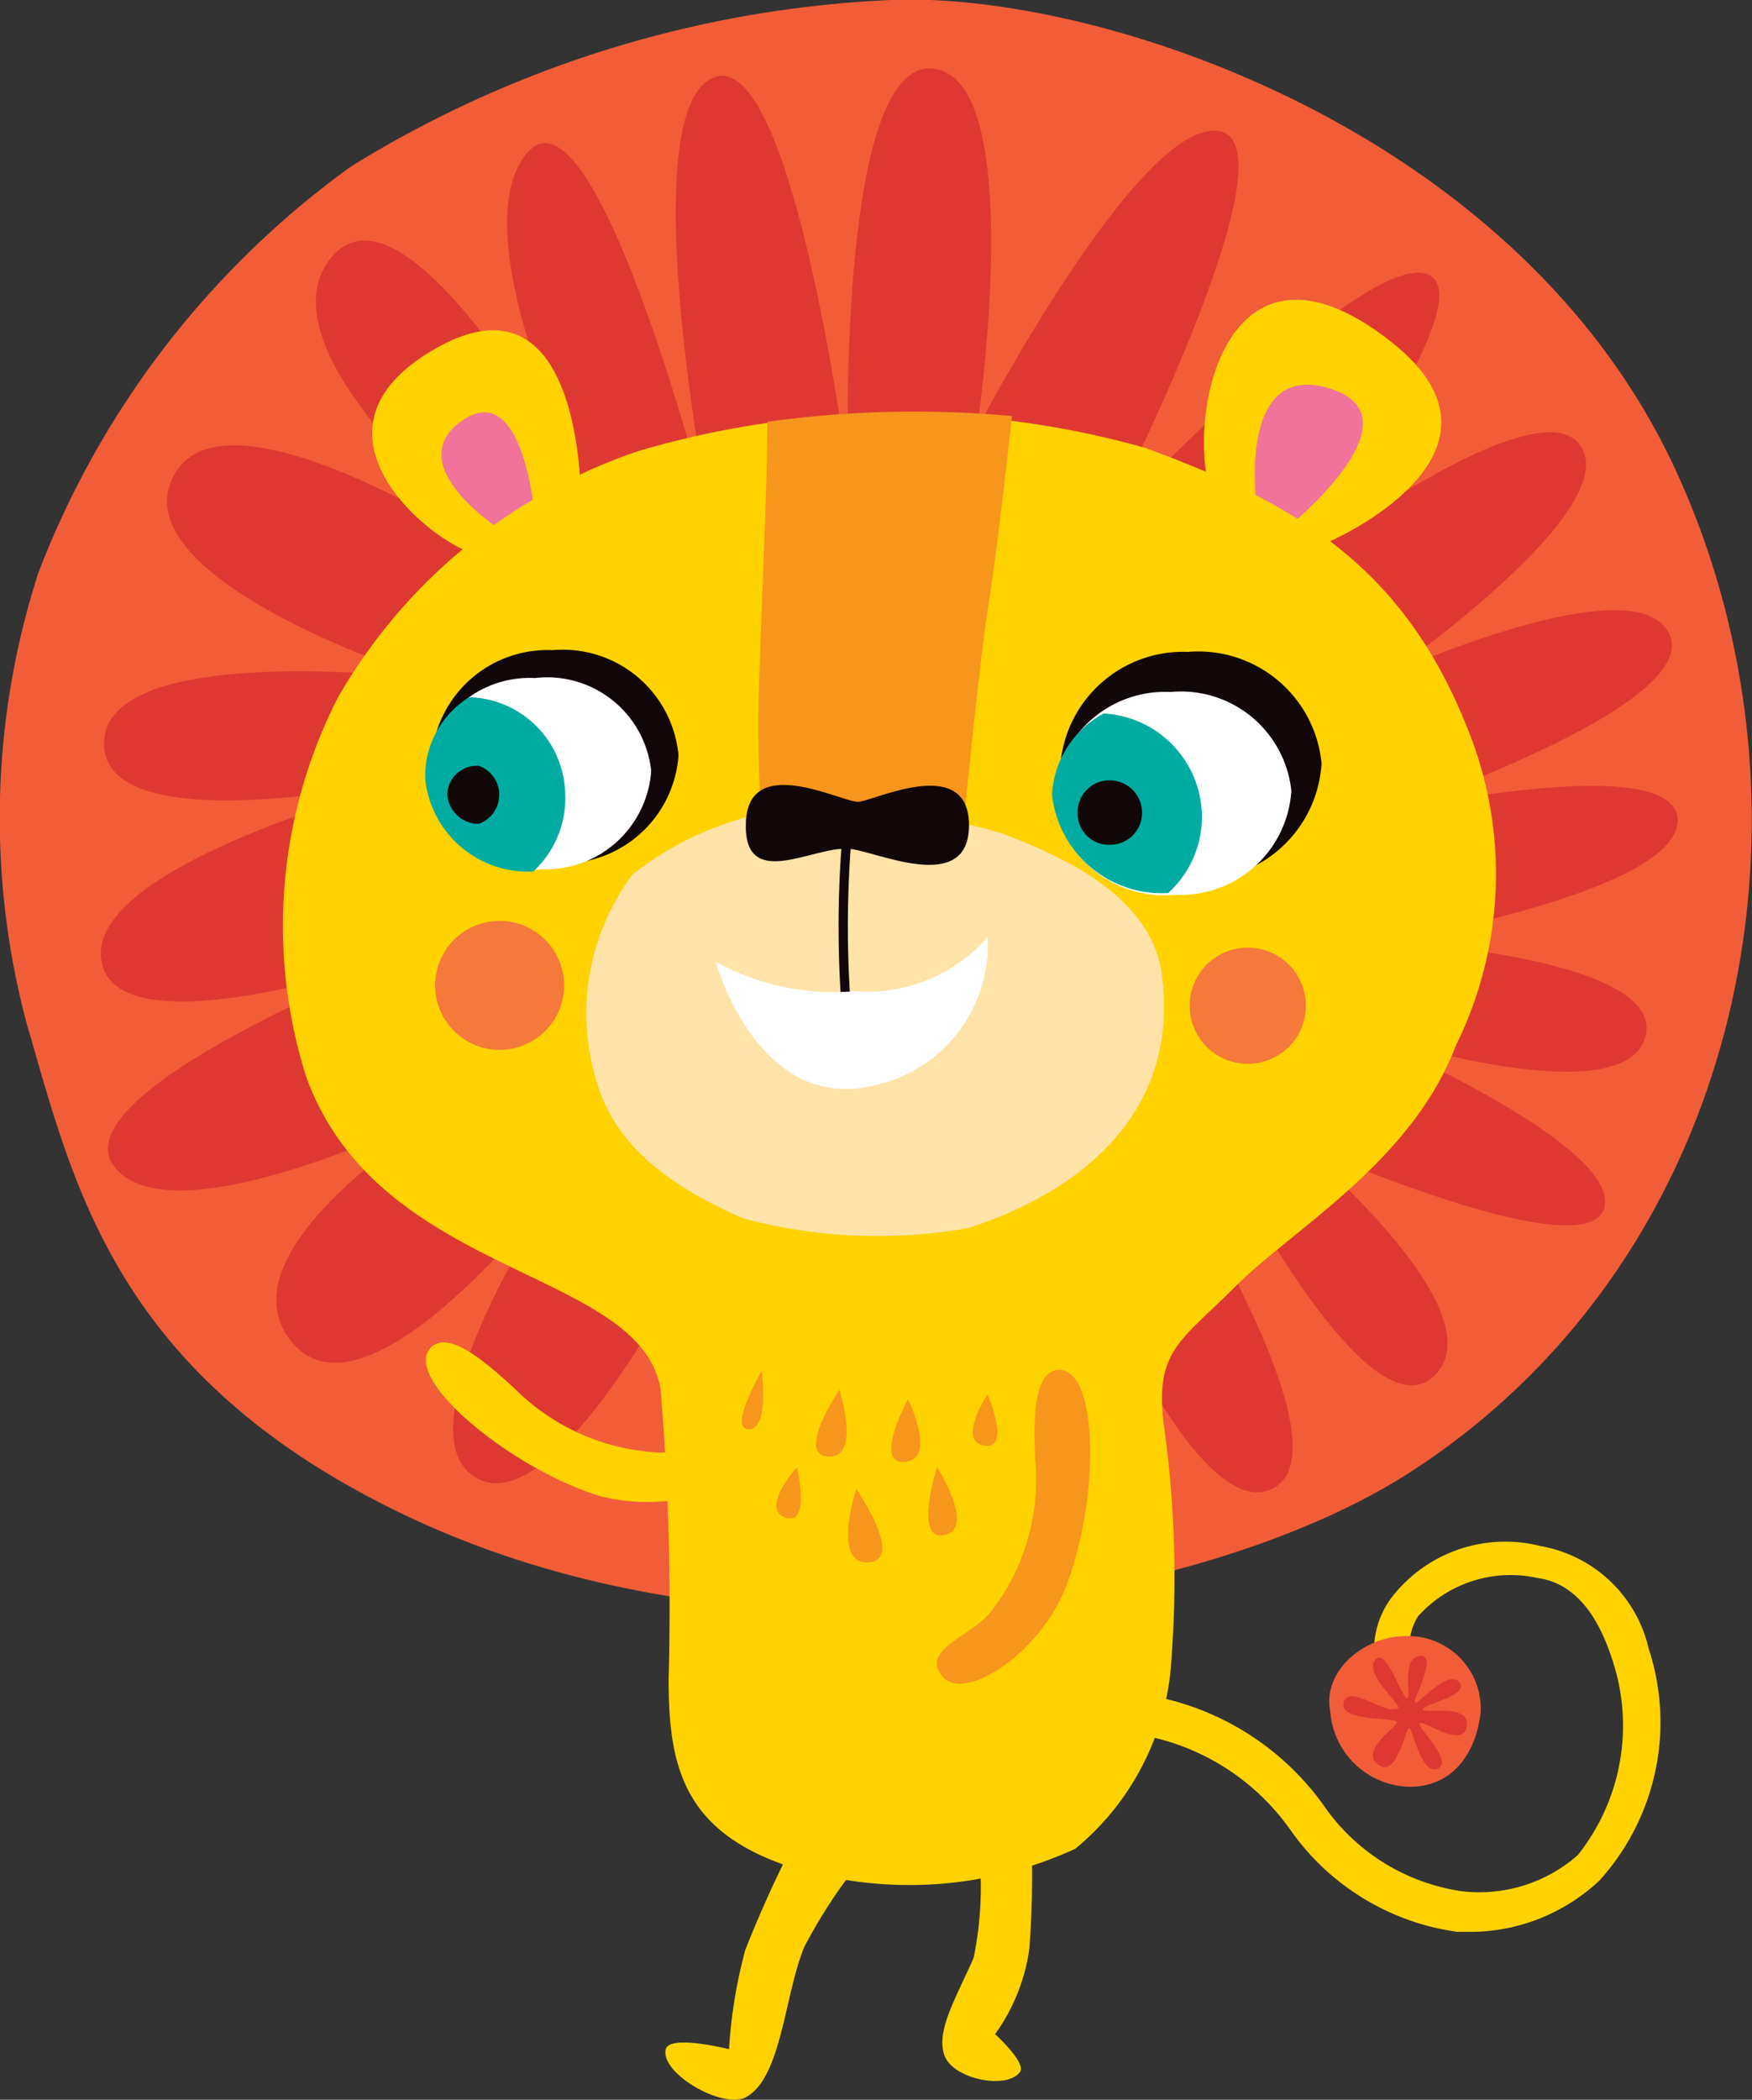<?xml version="1.0"?>
<svg xmlns="http://www.w3.org/2000/svg" id="Afbeeldingen" viewBox="0 0 30.16 36.14" width="120.64" height="144.56">
  <rect x="0" y="0" width="30.16" height="36.14" fill="#333333" stroke="none"/>
  <defs>
    <style>.cls-1{fill:#f15d38;}.cls-2{fill:#dd3932;}.cls-3{fill:#ffd200;}.cls-4{fill:#f1729a;}.cls-5{fill:#120708;}.cls-6{fill:#fff;}.cls-7{fill:#00aca1;}.cls-8{fill:#f8951d;}.cls-9{fill:#ffe3a9;}.cls-10{fill:none;stroke:#120708;stroke-miterlimit:10;stroke-width:0.16px;}.cls-11{fill:#f4793b;}</style>
  </defs>
  <path class="cls-1" d="M.46,17.62a13.73,13.73,0,0,1,.2-7.76,15.41,15.41,0,0,1,5.39-7A19.27,19.27,0,0,1,15.34,0c3.55-.15,10.8,2.21,13.51,8.1s1.2,13.48-4.53,17.21c-3.47,2.27-11.4,3.78-17.67.61C1.93,23.54,1.25,20.31.46,17.62Z"/>
  <path class="cls-2" d="M18.87,22s1.81,4.3,3.06,3.61-1.53-5.14-1.53-5.14l.83-.27s2.36,4.58,3.47,3.47-2.36-4-2.36-4,5,2.22,5.28,1.11-4.3-3.05-4.3-3.05,4.58,1.52,5,.13-4.44-1.66-4.44-1.66,5-.83,5-2.08-5-.14-5-.14,5.42-1.81,4.86-3.06-4.86.7-4.86.7S28,8.77,27.2,7.66,21.93,10,21.93,10s3.75-4.86,2.64-5.28S19,9.05,19,9.05s3.35-6.51,2-6.79-4.18,5.12-4.18,5.12.9-6.06-.77-6.2-1.45,7-1.45,7S13.64.66,12.25,1.35s0,7.7,0,7.7-2-7.92-3.2-6.39S10.4,9.05,10.4,9.05,7.07,2.66,5.68,4.46,9.29,10,9.29,10,4,6.36,3,8.17s4.35,3.51,4.35,3.51S1.79,11,1.79,12.8s5.53.56,5.53.56S1.54,14.79,1.74,16.5s5.33-.09,5.33-.09S.85,18.83,2,20.12,8,18.91,8,18.91s-4.3,2.49-3,4.16,4.58-2.64,4.58-2.64-2.78,4.17-1.39,5,3.75-3.89,3.75-3.89Z"/>
  <path class="cls-3" d="M22.52,9.46c.18,0,3.92-1.59,1.45-3.56-2.64-2.1-3.48.77-3.19,2.35A1.39,1.39,0,0,0,22.52,9.46Z"/>
  <path class="cls-3" d="M10,8.62c0-.17,0-4.22-2.67-2.52-2.14,1.36,0,3.17.82,3.43S10,8.62,10,8.62Z"/>
  <path class="cls-4" d="M22.14,9.1s2.37-1.9.76-2.41-1.27,2-1.27,2Z"/>
  <path class="cls-4" d="M9.22,9S9.05,6.55,8,7.21c-1.18.76.62,1.91.62,1.91Z"/>
  <path class="cls-3" d="M11.37,23.9a45.31,45.31,0,0,1,.14,5c0,1.45.23,2.58,2,3.2a6.85,6.85,0,0,0,5-.28,4.56,4.56,0,0,0,1.66-3.33,18.73,18.73,0,0,0-.14-4c-.14-1.25.28-1.39,1.25-2.36S24.3,20,25.06,18a6.66,6.66,0,0,0,.2-5.47c-1.1-2.76-2.9-3.85-5.54-4.82A15.76,15.76,0,0,0,11,7.76,9.45,9.45,0,0,0,5.82,12a8.63,8.63,0,0,0-.55,6.53C6.52,22,11,21.82,11.37,23.9Z"/>
  <path class="cls-5" d="M18.25,13.22a2.12,2.12,0,0,0,2.29,1.92,2.13,2.13,0,0,0,2.21-2,2.13,2.13,0,0,0-2.3-1.92A2.12,2.12,0,0,0,18.25,13.22Z"/>
  <path class="cls-6" d="M18.14,13.7a1.91,1.91,0,0,0,2.09,1.7,1.91,1.91,0,0,0,2-1.79,1.91,1.91,0,0,0-2.08-1.7A1.92,1.92,0,0,0,18.14,13.7Z"/>
  <path class="cls-7" d="M19,12.28A1.79,1.79,0,0,1,20.69,14a1.77,1.77,0,0,1-.58,1.37,1.9,1.9,0,0,1-2-1.7A1.69,1.69,0,0,1,19,12.28Z"/>
  <path class="cls-5" d="M18.55,14a.54.54,0,0,0,.57.54.55.55,0,0,0,.54-.57.56.56,0,0,0-.57-.54A.55.55,0,0,0,18.55,14Z"/>
  <path class="cls-5" d="M7.43,13.05A2,2,0,0,0,9.6,14.86,2,2,0,0,0,11.68,13a2,2,0,0,0-2.17-1.81A2,2,0,0,0,7.43,13.05Z"/>
  <path class="cls-6" d="M7.32,13.36a1.81,1.81,0,0,0,2,1.6,1.82,1.82,0,0,0,1.89-1.69,1.8,1.8,0,0,0-2-1.6A1.8,1.8,0,0,0,7.32,13.36Z"/>
  <path class="cls-7" d="M8.08,12a1.7,1.7,0,0,1,1.65,1.66A1.72,1.72,0,0,1,9.18,15a1.78,1.78,0,0,1-1.86-1.59A1.59,1.59,0,0,1,8.08,12Z"/>
  <path class="cls-5" d="M7.7,13.66a.54.54,0,0,0,.54.52.53.53,0,0,0,0-1A.51.51,0,0,0,7.7,13.66Z"/>
  <path class="cls-8" d="M13.21,7.26c0,1.11-.12,3.59-.15,4.77a25.94,25.94,0,0,0,.12,3,30.82,30.82,0,0,0,3.33,0c0-.13.34-3.58.5-4.59.11-.66.3-2.25.41-3.28A18.43,18.43,0,0,0,13.21,7.26Z"/>
  <path class="cls-9" d="M20,16.76c-.2-1.4-1.84-2.06-2.73-2.41a11.08,11.08,0,0,0-3.53-.45,5.51,5.51,0,0,0-2.85,1.15,4,4,0,0,0-.75,3c.17,1,.55,2,2.65,2.92a9,9,0,0,0,3.86.17C17.5,20.88,20.41,19.79,20,16.76Z"/>
  <path class="cls-10" d="M14.59,14.28a18.71,18.71,0,0,0,0,3.33"/>
  <path class="cls-6" d="M14.7,17.06A2.75,2.75,0,0,0,17,16.13a2.47,2.47,0,0,1-1.9,2.54c-2.06.54-2.78-2.12-2.78-2.12A4.17,4.17,0,0,0,14.7,17.06Z"/>
  <path class="cls-5" d="M14.6,14.61c.41,0,2.13.86,2.08-.46-.05-1.15-1.63-.37-1.9-.35s-1.89-.86-1.94.35S14,14.56,14.6,14.61Z"/>
  <path class="cls-11" d="M9.71,17A1.11,1.11,0,1,1,8.6,15.85,1.11,1.11,0,0,1,9.71,17Z"/>
  <path class="cls-11" d="M22.48,17.31a1,1,0,1,1-1-1A1,1,0,0,1,22.48,17.31Z"/>
  <path class="cls-3" d="M25.36,33.25h-.27a4.21,4.21,0,0,1-2.88-1.76A4,4,0,0,0,19,29.8L19,29.11a4.69,4.69,0,0,1,3.77,1.94,3.5,3.5,0,0,0,2.39,1.5,2.57,2.57,0,0,0,2-.62,3.58,3.58,0,0,0,.6-3.35c-.14-.43-.47-1.31-1.29-1.42a2.14,2.14,0,0,0-2.06.66,1,1,0,0,0,0,1.05l-.53.32a1.5,1.5,0,0,1,.08-1.7,2.47,2.47,0,0,1,2.56-.88,2.32,2.32,0,0,1,1.86,1.76,4.06,4.06,0,0,1-.85,4A3.26,3.26,0,0,1,25.36,33.25Z"/>
  <path class="cls-1" d="M25.49,29.46c-.08.75-.52,1.33-1.29,1.29a1.4,1.4,0,0,1-1.3-1.29c-.14-.7.58-1.3,1.3-1.3A1.25,1.25,0,0,1,25.49,29.46Z"/>
  <path class="cls-3" d="M16.76,31.26a6.05,6.05,0,0,1,0,2.44c-.33.74-.65,1.27-.5,1.68s1.08.59,1.3.28c.11-.16-.43-.65-.43-.65a3.28,3.28,0,0,0,.59-1.47,16.57,16.57,0,0,0,0-2.49Z"/>
  <path class="cls-3" d="M15.11,31.68a9.09,9.09,0,0,0-1.26,1.82c-.34.8-.39,2.25-1,2.59-.38.23-1.49-.4-1.39-.82.07-.26,1.09,0,1.09,0a8.48,8.48,0,0,1,.28-1.71,20.76,20.76,0,0,1,1-2.16Z"/>
  <path class="cls-8" d="M18.19,23.58c-.43.07-.39,1-.37,1.55a3.69,3.69,0,0,1-.77,2.62c-.37.44-1.2.64-.83,1.1s1.64-.37,2.1-1.47C18.94,25.87,18.93,23.48,18.19,23.58Z"/>
  <path class="cls-3" d="M7.43,23.18c.33-.29,1,.33,1.42.71A3.77,3.77,0,0,0,11.36,25c.58,0,1.27-.51,1.38.07s-1.33,1-2.48.66C8.71,25.22,6.88,23.68,7.43,23.18Z"/>
  <path class="cls-8" d="M13.11,23.6s-.58,1-.22,1S13.11,23.6,13.11,23.6Z"/>
  <path class="cls-8" d="M14.45,23.92s-.76,1.12-.19,1.15S14.45,23.92,14.45,23.92Z"/>
  <path class="cls-8" d="M17,24s-.53.8-.06.88S17,24,17,24Z"/>
  <path class="cls-8" d="M13.72,25.25s-.64.71-.2.87S13.72,25.25,13.72,25.25Z"/>
  <path class="cls-8" d="M14.74,25.63s-.43,1.3.21,1.26S14.74,25.63,14.74,25.63Z"/>
  <path class="cls-8" d="M15.63,24.08s-.61,1.13-.05,1.08S15.63,24.08,15.63,24.08Z"/>
  <path class="cls-8" d="M16.13,25.25s-.41,1.29.13,1.17S16.13,25.25,16.13,25.25Z"/>
  <path class="cls-2" d="M24.07,29.4c-.19.14-.85-.43-.94-.1s.85.26.91.33-.65.48-.32.74.48-.65.54-.63.21.83.49.7-.36-.71-.31-.78.75.46.81.05-.75-.2-.75-.29.82-.24.62-.47-.72.41-.76.35.41-.83.08-.8-.13.74-.22.73-.36-.9-.55-.66S24.14,29.36,24.07,29.4Z"/>
</svg>
<!-- fixed -->